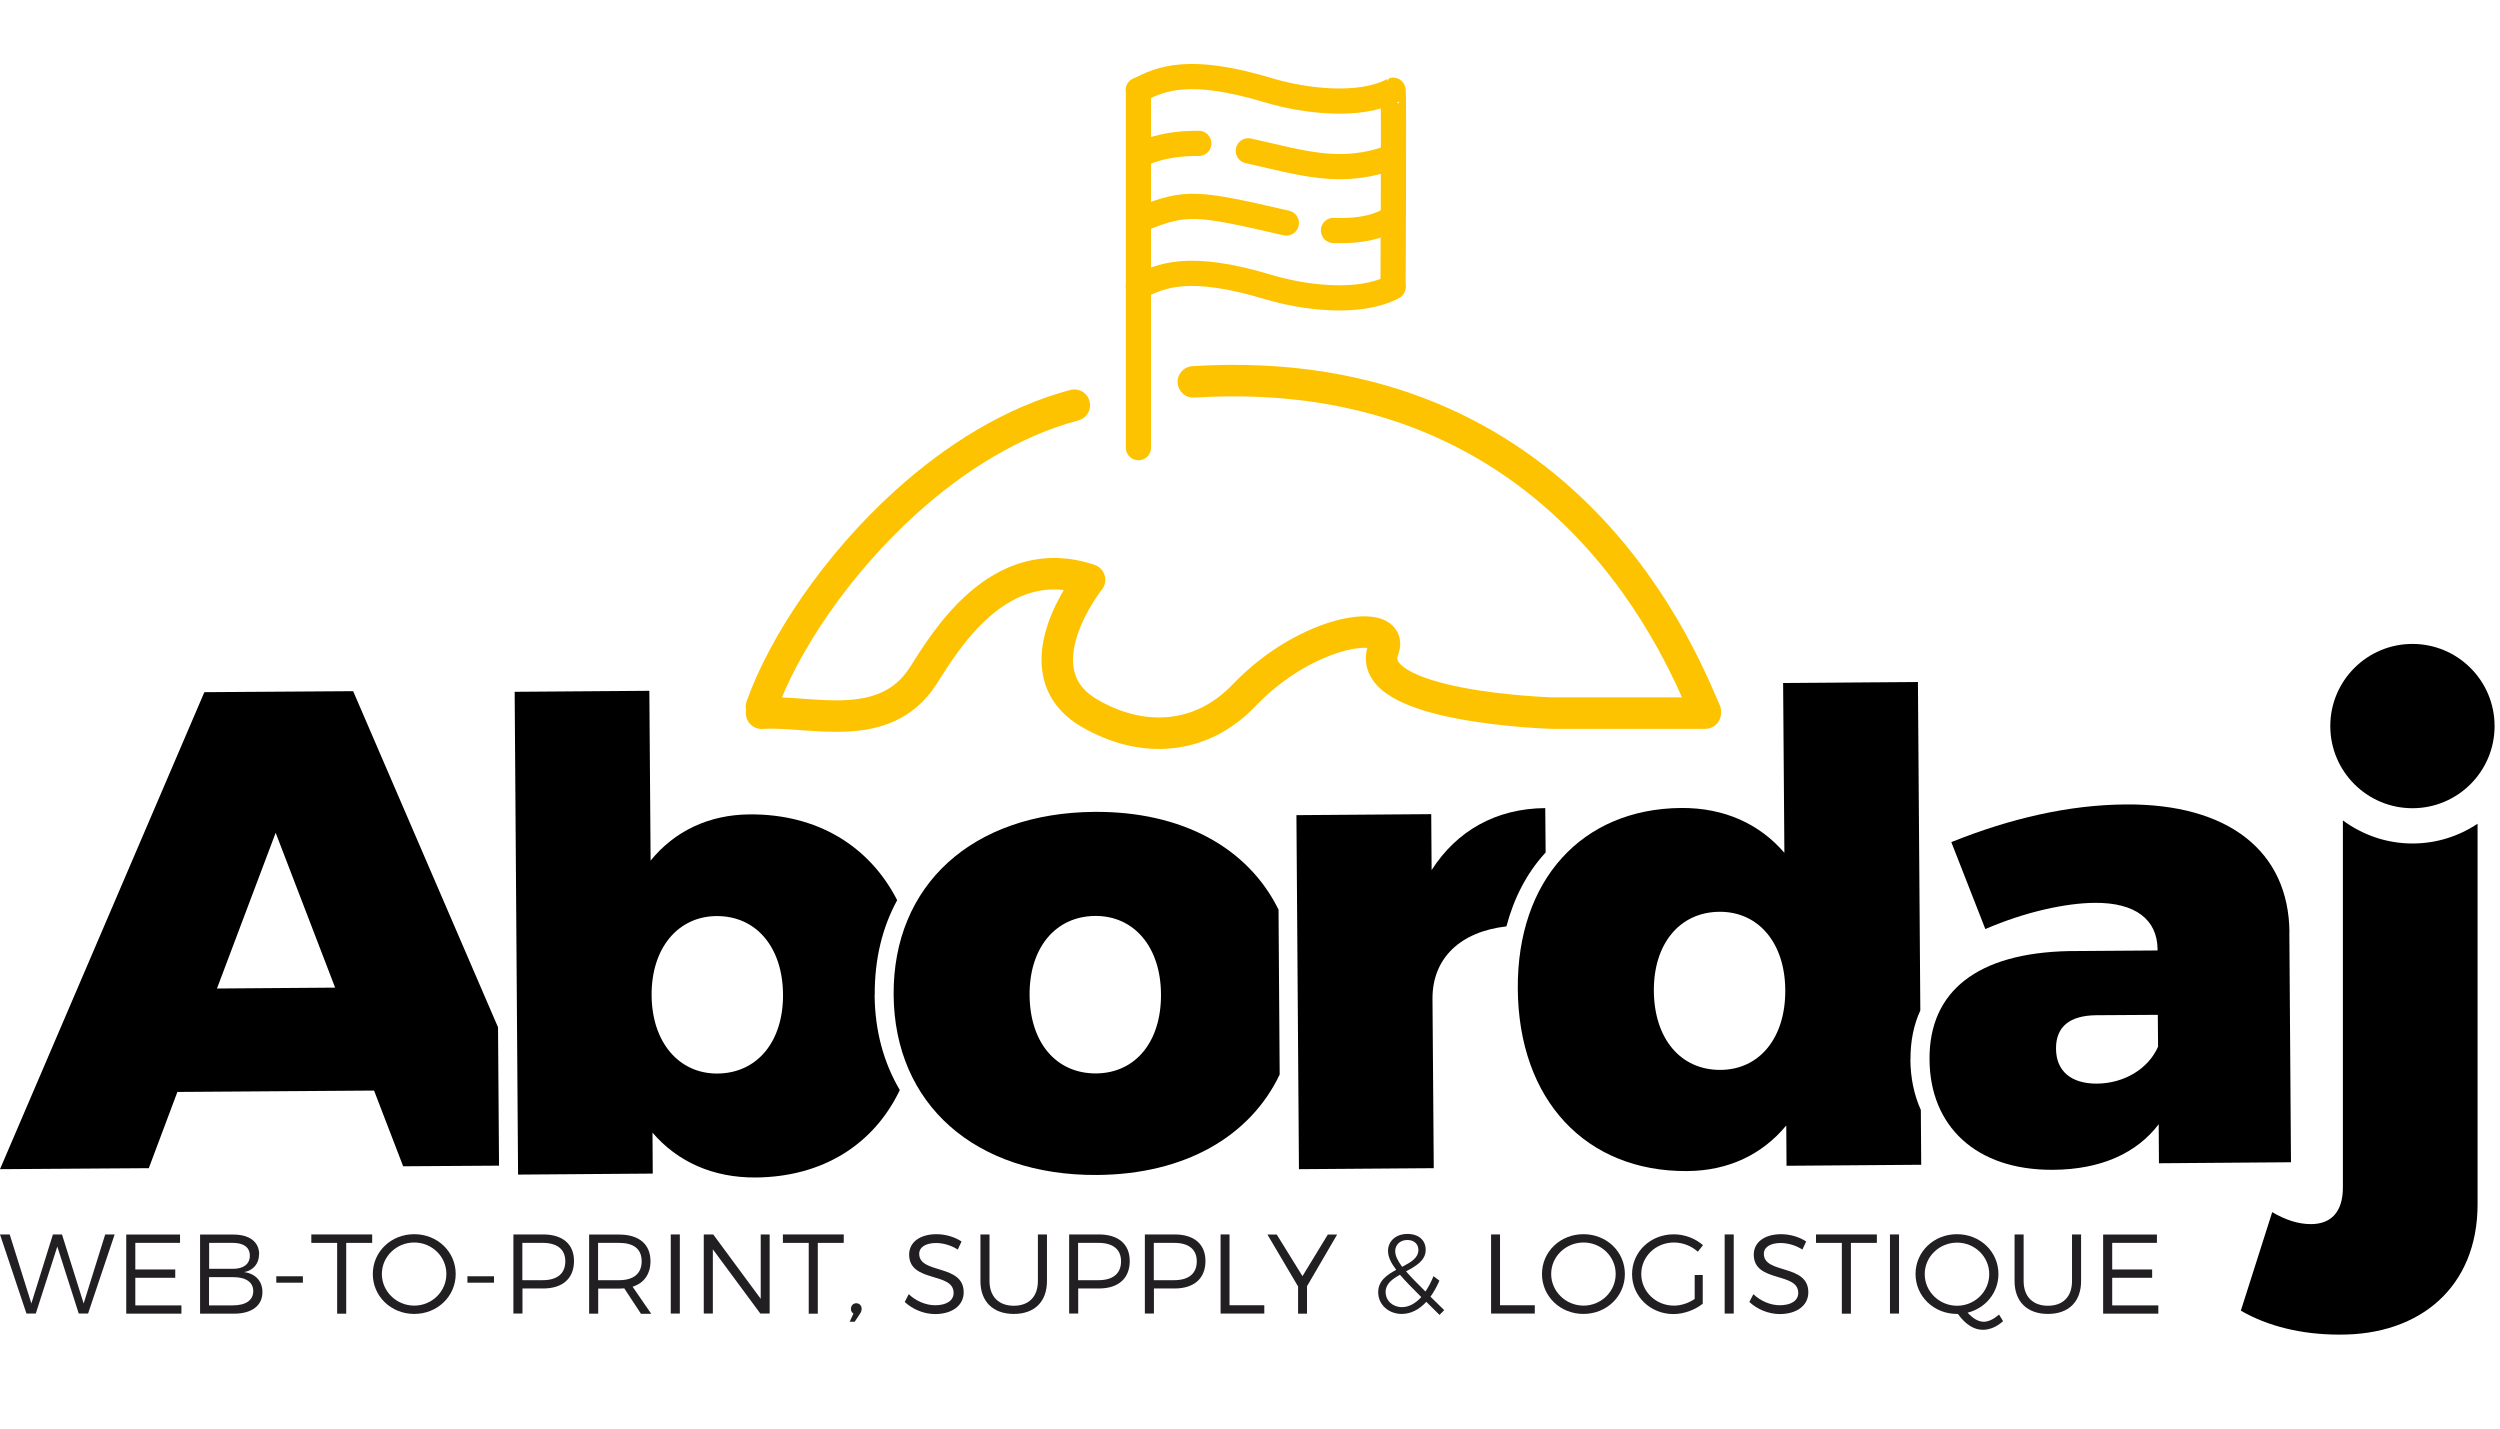 <svg xmlns="http://www.w3.org/2000/svg" id="Calque_1" viewBox="0 0 198.43 113.39"><defs><style>      .st0 {        isolation: isolate;      }      .st1 {        fill: #211f22;      }      .st2 {        stroke-width: 2px;      }      .st2, .st3 {        fill: none;        stroke: #fdc300;        stroke-linecap: round;        stroke-linejoin: round;      }      .st3 {        stroke-width: 2.5px;      }    </style></defs><path d="M39.53,81.54l-11.5-26.68-11.81.08L0,92.8l11.81-.08,2.27-6.05,15.61-.11,2.31,6.01,7.61-.05-.08-10.97ZM17.22,78.46l4.66-12.36,4.72,12.29-9.38.07Z"></path><g class="st0"><path class="st1" d="M.77,97.98l1.72,5.48,1.71-5.48h.72l1.72,5.48,1.71-5.48h.75l-2.11,6.28h-.74l-1.7-5.32-1.71,5.32h-.74l-2.1-6.28h.77Z"></path><path class="st1" d="M14.29,97.98v.67h-3.55v2.11h3.17v.66h-3.17v2.19h3.66v.66h-4.38v-6.28h4.26Z"></path><path class="st1" d="M20.56,99.55c0,.74-.44,1.27-1.17,1.42.91.13,1.44.73,1.44,1.59,0,1.07-.84,1.71-2.27,1.71h-2.68v-6.28h2.65c1.27,0,2.04.58,2.04,1.57ZM19.83,99.66c0-.65-.49-1.01-1.34-1.01h-1.89v2.06h1.89c.84,0,1.34-.38,1.34-1.04ZM20.1,102.47c0-.7-.59-1.11-1.62-1.1h-1.89v2.24h1.89c1.02,0,1.62-.4,1.62-1.13Z"></path><path class="st1" d="M24.04,101.3v.51h-2.11v-.51h2.11Z"></path><path class="st1" d="M29.54,97.98v.67h-2.06v5.62h-.72v-5.62h-2.05v-.67h4.82Z"></path><path class="st1" d="M36.17,101.12c0,1.77-1.45,3.17-3.29,3.17s-3.29-1.4-3.29-3.17,1.45-3.16,3.29-3.16,3.29,1.39,3.29,3.16ZM30.31,101.12c0,1.39,1.17,2.51,2.57,2.51s2.55-1.12,2.55-2.51-1.15-2.5-2.55-2.5-2.57,1.1-2.57,2.5Z"></path><path class="st1" d="M39.21,101.3v.51h-2.11v-.51h2.11Z"></path><path class="st1" d="M45.56,100.09c0,1.38-.9,2.18-2.45,2.18h-1.64v1.99h-.72v-6.28h2.36c1.55,0,2.45.77,2.45,2.11ZM44.87,100.11c0-.96-.66-1.46-1.79-1.46h-1.62v2.96h1.62c1.13,0,1.79-.51,1.79-1.5Z"></path><path class="st1" d="M50.87,104.27l-1.32-2.01c-.13,0-.26.02-.4.02h-1.67v1.99h-.72v-6.28h2.39c1.57,0,2.48.77,2.48,2.11,0,1.03-.51,1.74-1.42,2.03l1.48,2.15h-.82ZM49.14,101.61c1.14,0,1.79-.51,1.79-1.5s-.65-1.46-1.79-1.46h-1.67v2.96h1.67Z"></path><path class="st1" d="M53.96,97.98v6.28h-.72v-6.28h.72Z"></path><path class="st1" d="M56.61,97.98l3.77,5.11v-5.11h.71v6.28h-.74l-3.77-5.1v5.1h-.72v-6.28h.75Z"></path><path class="st1" d="M66.97,97.98v.67h-2.06v5.62h-.72v-5.62h-2.05v-.67h4.82Z"></path><path class="st1" d="M68.39,103.89c0,.14-.05.26-.13.38l-.42.64h-.4l.3-.65c-.13-.07-.2-.22-.2-.37,0-.26.18-.45.42-.45s.43.17.43.45Z"></path><path class="st1" d="M74.3,98.66c-.81,0-1.34.32-1.34.86,0,1.63,3.54.78,3.53,3.06,0,1.04-.92,1.72-2.27,1.72-.92,0-1.81-.4-2.41-.96l.32-.62c.58.56,1.38.88,2.09.88.91,0,1.47-.37,1.47-.98,0-1.68-3.53-.79-3.53-3.04,0-.99.87-1.62,2.17-1.62.73,0,1.47.23,1.99.58l-.3.64c-.57-.37-1.23-.52-1.73-.52Z"></path><path class="st1" d="M80.47,103.64c1.19,0,1.91-.72,1.91-1.96v-3.7h.72v3.7c0,1.64-.99,2.61-2.63,2.61s-2.65-.97-2.65-2.61v-3.7h.72v3.7c0,1.24.74,1.96,1.93,1.96Z"></path><path class="st1" d="M89.67,100.09c0,1.38-.9,2.18-2.45,2.18h-1.64v1.99h-.72v-6.28h2.36c1.55,0,2.45.77,2.45,2.11ZM88.98,100.11c0-.96-.66-1.46-1.79-1.46h-1.62v2.96h1.62c1.13,0,1.79-.51,1.79-1.5Z"></path><path class="st1" d="M95.68,100.09c0,1.38-.9,2.18-2.45,2.18h-1.64v1.99h-.72v-6.28h2.36c1.55,0,2.45.77,2.45,2.11ZM94.99,100.11c0-.96-.66-1.46-1.79-1.46h-1.62v2.96h1.62c1.13,0,1.79-.51,1.79-1.5Z"></path><path class="st1" d="M97.59,97.98v5.62h2.76v.66h-3.47v-6.28h.72Z"></path><path class="st1" d="M103.74,102.09v2.18h-.71v-2.16l-2.43-4.12h.74l2.04,3.3,2.01-3.3h.74l-2.39,4.1Z"></path><path class="st1" d="M114.26,104.37l-1.05-1.04c-.57.62-1.24.96-1.95.96-1.04,0-1.87-.73-1.87-1.72,0-.91.69-1.38,1.43-1.78-.43-.57-.65-1.04-.65-1.5,0-.78.62-1.35,1.54-1.35s1.45.52,1.45,1.26c0,.85-.77,1.29-1.56,1.71.39.45.9.97,1.54,1.6.23-.34.45-.75.64-1.22l.47.36c-.21.48-.45.91-.71,1.27l1.09,1.07-.38.38ZM112.81,102.95c-.7-.7-1.27-1.27-1.69-1.77-.62.34-1.14.73-1.14,1.36,0,.71.57,1.21,1.3,1.21.54,0,1.07-.29,1.53-.8ZM111.29,100.55c.69-.36,1.29-.7,1.29-1.34,0-.47-.34-.79-.88-.79-.58,0-.96.39-.96.88,0,.37.19.76.55,1.25Z"></path><path class="st1" d="M119.06,97.98v5.62h2.76v.66h-3.47v-6.28h.72Z"></path><path class="st1" d="M128.97,101.12c0,1.77-1.45,3.17-3.29,3.17s-3.29-1.4-3.29-3.17,1.45-3.16,3.29-3.16,3.29,1.39,3.29,3.16ZM123.12,101.12c0,1.39,1.17,2.51,2.57,2.51s2.55-1.12,2.55-2.51-1.15-2.5-2.55-2.5-2.57,1.1-2.57,2.5Z"></path><path class="st1" d="M134.51,101.2h.64v2.28c-.62.49-1.49.82-2.33.82-1.82,0-3.28-1.4-3.28-3.17s1.46-3.16,3.31-3.16c.87,0,1.71.33,2.32.86l-.41.52c-.51-.46-1.2-.73-1.9-.73-1.44,0-2.59,1.11-2.59,2.5s1.16,2.51,2.59,2.51c.57,0,1.17-.2,1.65-.53v-1.91Z"></path><path class="st1" d="M137.61,97.98v6.28h-.72v-6.28h.72Z"></path><path class="st1" d="M141.34,98.66c-.81,0-1.34.32-1.34.86,0,1.63,3.54.78,3.53,3.06,0,1.04-.92,1.72-2.27,1.72-.92,0-1.81-.4-2.41-.96l.32-.62c.58.56,1.38.88,2.09.88.91,0,1.47-.37,1.47-.98,0-1.68-3.53-.79-3.53-3.04,0-.99.87-1.62,2.17-1.62.73,0,1.47.23,1.99.58l-.3.64c-.57-.37-1.23-.52-1.73-.52Z"></path><path class="st1" d="M148.97,97.98v.67h-2.06v5.62h-.72v-5.62h-2.05v-.67h4.82Z"></path><path class="st1" d="M150.73,97.98v6.28h-.72v-6.28h.72Z"></path><path class="st1" d="M158.99,104.86c-.49.45-1.06.69-1.61.69-.73,0-1.4-.46-1.98-1.26h-.07c-1.84,0-3.29-1.4-3.29-3.17s1.45-3.16,3.29-3.16,3.29,1.39,3.29,3.16c0,1.49-1.03,2.72-2.45,3.07.44.47.86.72,1.29.72.37,0,.79-.21,1.21-.57l.31.51ZM155.34,103.64c1.4,0,2.55-1.12,2.55-2.51s-1.15-2.5-2.55-2.5-2.57,1.1-2.57,2.5,1.17,2.51,2.57,2.51Z"></path><path class="st1" d="M162.55,103.64c1.19,0,1.91-.72,1.91-1.96v-3.7h.72v3.7c0,1.64-.99,2.61-2.63,2.61s-2.65-.97-2.65-2.61v-3.7h.72v3.7c0,1.24.74,1.96,1.93,1.96Z"></path><path class="st1" d="M171.2,97.98v.67h-3.55v2.11h3.17v.66h-3.17v2.19h3.66v.66h-4.38v-6.28h4.26Z"></path></g><path class="st2" d="M90.36,35.53V7.15"></path><path class="st3" d="M85.27,32.16c-4.89,1.3-9.45,4.16-13.33,7.66-5.58,5.03-9.76,11.37-11.5,16.26"></path><path class="st3" d="M60.45,56.61c3.84-.26,9.76,1.81,12.82-2.97,1.72-2.69,6.03-10.05,13.21-7.62,0,0-5.77,7.23,0,10.59,4.14,2.41,8.82,2.18,12.26-1.42,5.09-5.33,12.03-6.19,11.06-3.65-1.75,4.61,13.38,5.06,13.38,5.06h12.17"></path><path class="st3" d="M135.35,56.45c-1.48-3.22-10.58-28.02-40.63-26.14"></path><path class="st2" d="M90.35,7.16c1.78-.91,4-1.9,10.31,0,2.85.86,7.26,1.41,9.91,0,.08-.04,0,15.53,0,15.53"></path><path class="st2" d="M90.35,22.78c1.78-.91,4-1.9,10.31,0,2.85.86,7.26,1.41,9.91,0"></path><path class="st2" d="M90.72,12.17c1.39-.61,2.95-.8,4.43-.79"></path><path class="st2" d="M99.08,11.97c4.19.92,7.36,2.05,11.49.46"></path><path class="st2" d="M102.1,17.7c-7.09-1.64-7.94-1.74-11.37-.37"></path><path class="st2" d="M105.84,18.29c1.3.05,2.99-.03,4.35-.78"></path><path d="M69.43,78.97c-.02-2.85.61-5.38,1.78-7.52-2.2-4.3-6.34-6.85-11.71-6.81-3.23.02-5.97,1.33-7.86,3.67l-.1-13.48-10.69.08.27,38.32,10.69-.08-.02-3.25c1.98,2.31,4.79,3.58,8.18,3.56,5.34-.04,9.39-2.63,11.45-6.94-1.27-2.15-1.98-4.69-2-7.55ZM56.95,85.21c-3.07.02-5.21-2.49-5.23-6.21-.03-3.72,2.07-6.26,5.14-6.29,3.18-.02,5.26,2.49,5.29,6.21.03,3.72-2.02,6.26-5.2,6.29Z"></path><path d="M101.47,72.18c-2.41-4.88-7.64-7.79-14.6-7.74-9.69.07-16,5.8-15.94,14.52.06,8.68,6.46,14.36,16.15,14.3,6.97-.05,12.15-3.06,14.49-7.97l-.09-13.11ZM87.01,85.2c-3.18.02-5.26-2.44-5.29-6.21-.03-3.72,2.02-6.26,5.2-6.29,3.12-.02,5.21,2.49,5.23,6.21.03,3.77-2.02,6.26-5.14,6.29Z"></path><path d="M119.57,73.52c.59-2.23,1.6-4.19,3.03-5.77.03-.03.06-.05.08-.08l-.03-3.53c-3.92.03-7.03,1.81-9.02,4.92l-.03-4.44-10.7.08.2,28.1,10.7-.08-.1-13.43c-.02-3.23,2.2-5.34,5.86-5.76Z"></path><path d="M151.64,84.09c-.01-1.46.26-2.76.78-3.89l-.19-26.07-10.7.08.1,13.48c-1.98-2.31-4.79-3.58-8.18-3.56-7.89.06-13.04,5.72-12.98,14.35.06,8.83,5.4,14.53,13.45,14.47,3.28-.02,5.97-1.33,7.86-3.62l.02,3.2,10.69-.08-.03-4.35c-.53-1.18-.82-2.52-.83-4.01ZM136.56,84.92c-3.18.02-5.26-2.49-5.29-6.26-.03-3.72,2.02-6.26,5.2-6.29,3.12-.02,5.21,2.49,5.23,6.21.03,3.77-2.02,6.32-5.14,6.34Z"></path><path d="M181.71,74.02l.13,18.23-10.48.08-.02-3.1c-1.73,2.29-4.58,3.6-8.39,3.62-6.14.04-9.77-3.49-9.8-8.76-.04-5.42,3.8-8.45,11.06-8.6l7.04-.05v-.1c-.02-2.32-1.72-3.71-5-3.68-2.28.02-5.5.71-8.67,2.08l-2.7-6.9c4.7-1.89,9.35-2.96,13.85-2.99,8.1-.06,12.95,3.68,12.99,10.19ZM171.29,83.08l-.02-2.53-4.87.03c-2.12.02-3.22.9-3.21,2.66.01,1.76,1.18,2.78,3.25,2.77,2.17-.02,4.07-1.17,4.85-2.93Z"></path><path d="M191.48,66.95c-2.07,0-3.97-.69-5.52-1.83v29.13c0,1.96-.95,2.91-2.54,2.91-1.01,0-2.01-.33-3.07-.95l-2.49,7.82c2.12,1.23,4.82,1.9,7.78,1.9,6.46.06,11.01-3.8,11.01-10.34v-30.21c-1.48.99-3.26,1.57-5.17,1.57Z"></path><circle cx="191.48" cy="57.63" r="6.52"></circle></svg>